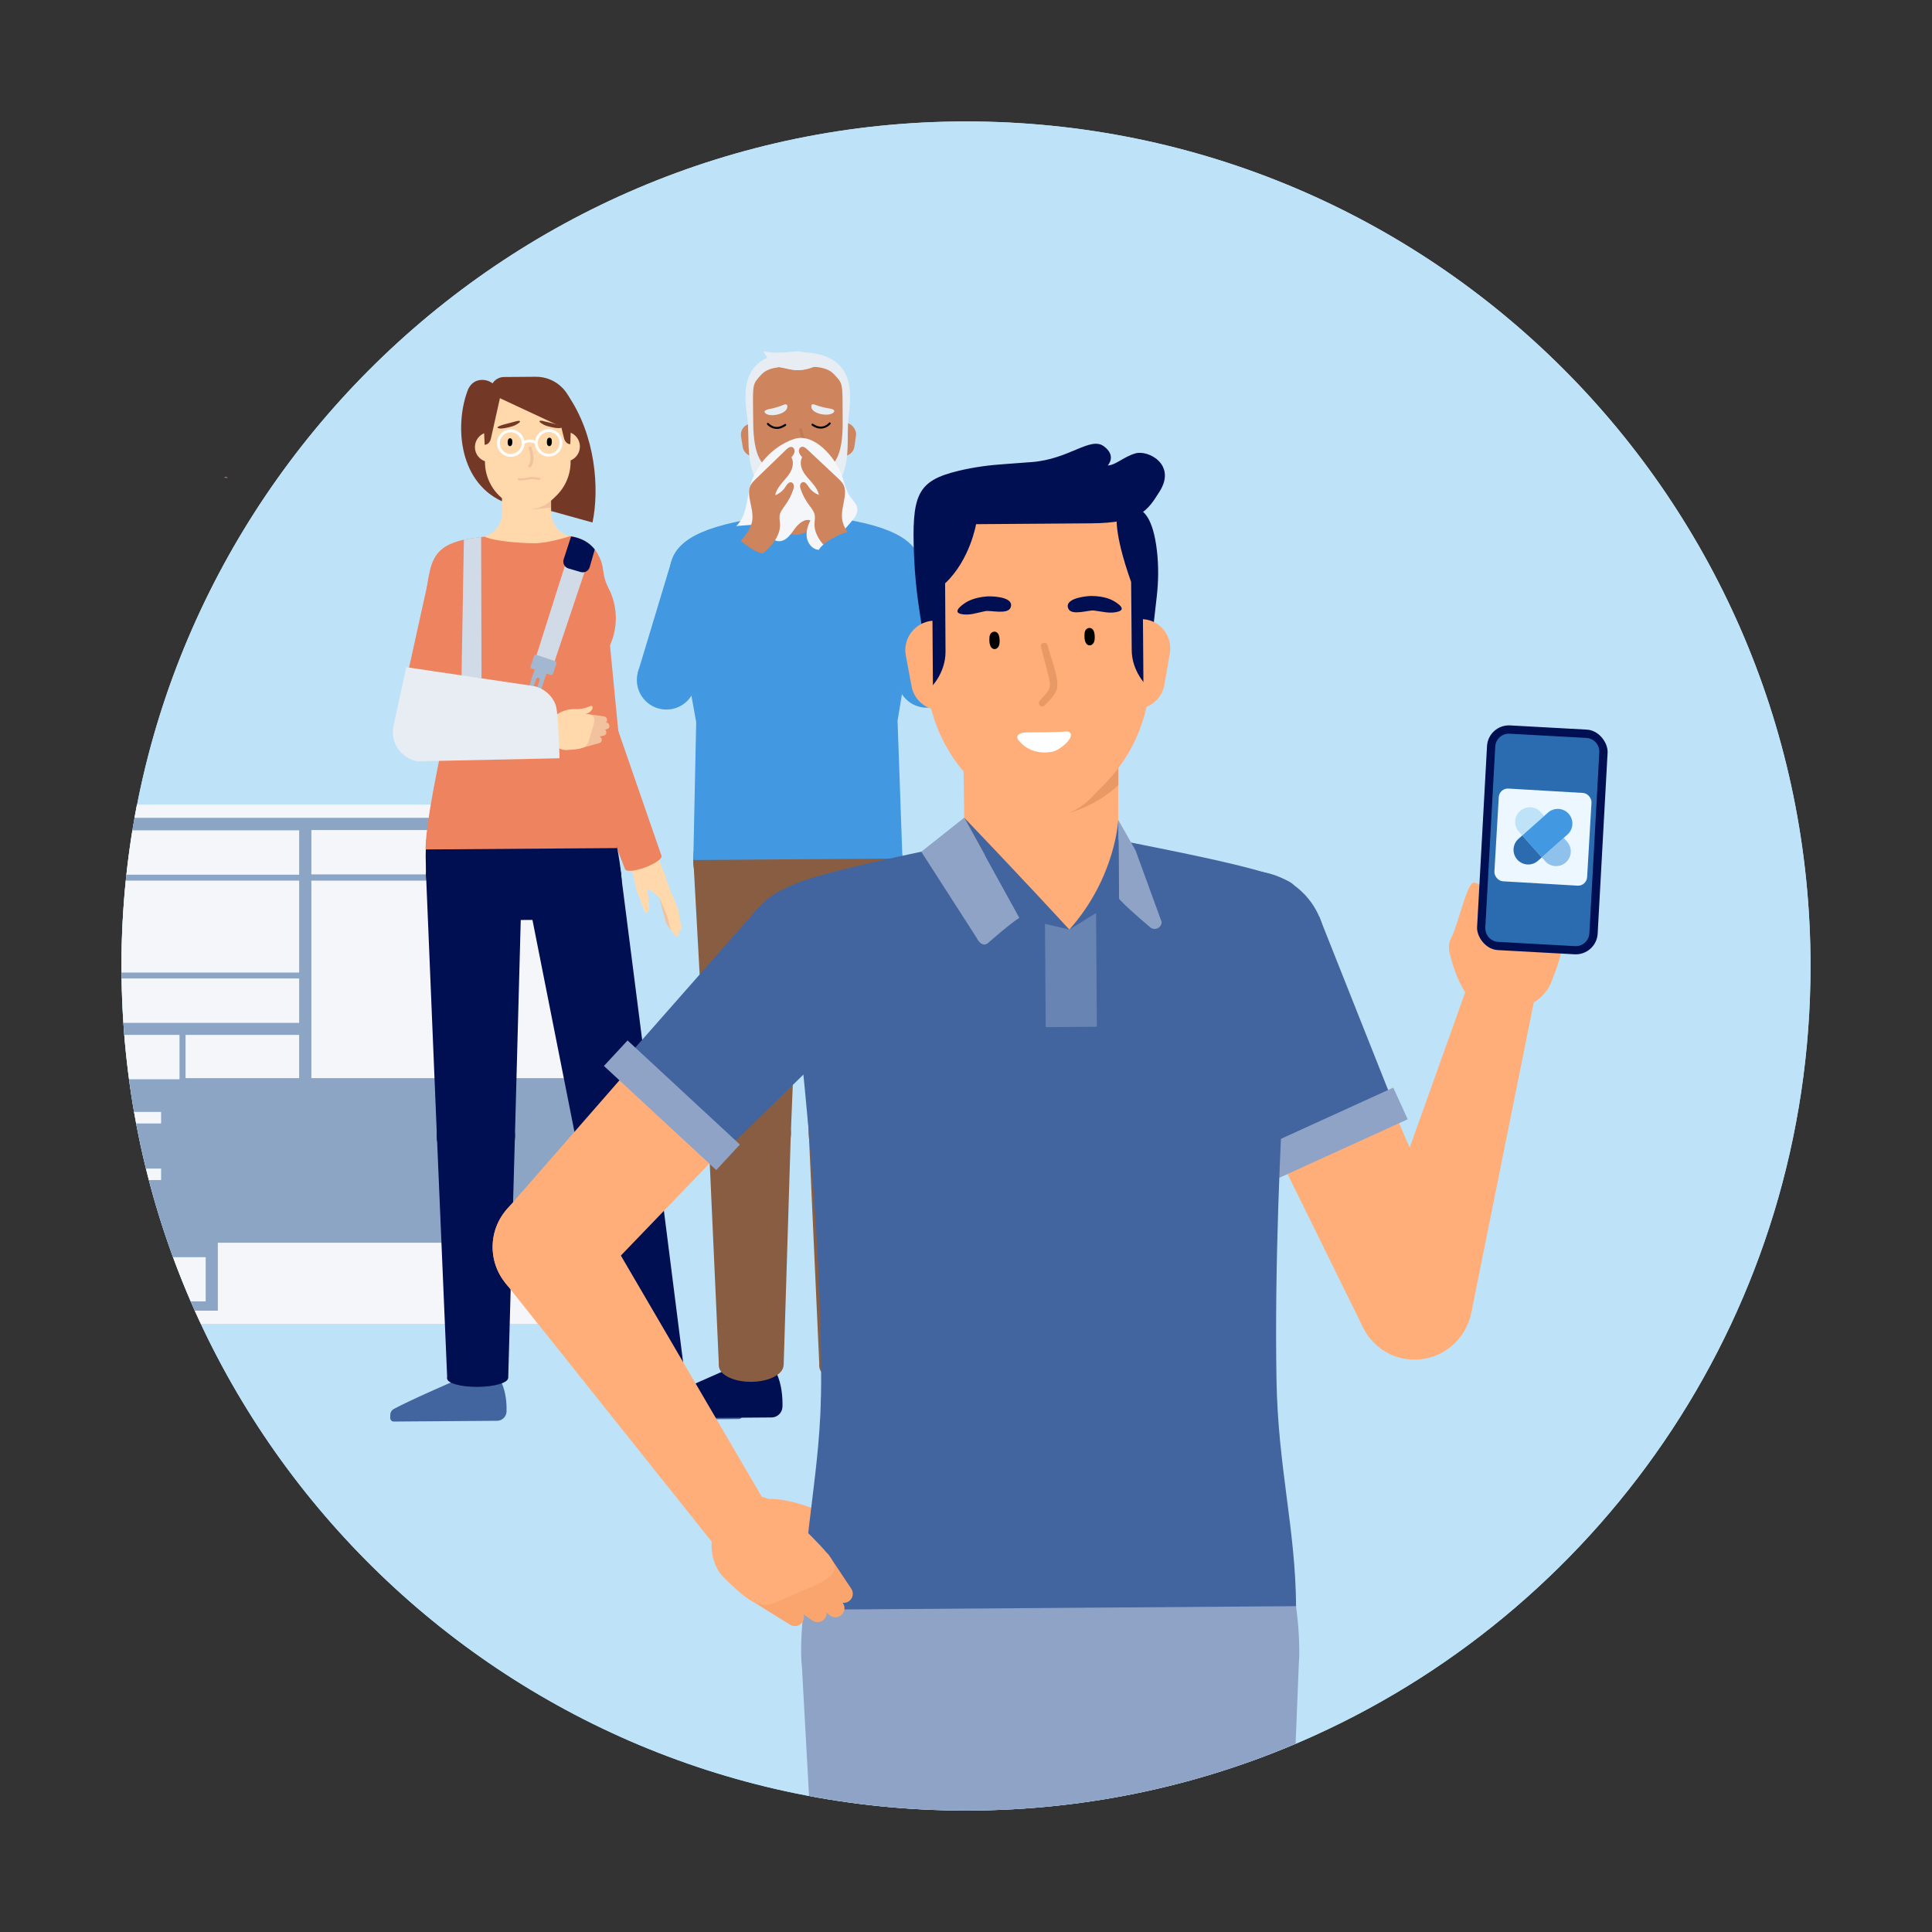 <?xml version="1.0" encoding="UTF-8"?>
<svg xmlns="http://www.w3.org/2000/svg" id="Illustrationen" viewBox="0 0 800 800">
  <rect x="0" y="0" width="800" height="800" fill="#333333" stroke="none"/>
  <path d="M749.7,400c0,141.71-84.28,263.73-205.45,318.67-43.98,19.94-92.82,31.04-144.25,31.04-1.55,0-3.1-.01-4.64-.03-191-2.48-345.06-158.09-345.06-349.68S206.86,50.29,400,50.29s349.7,156.57,349.7,349.7Z" fill="#bee3f8"></path>
  <path d="M749.7,400c0,141.71-84.28,263.73-205.45,318.67-43.98,19.94-92.82,31.04-144.25,31.04-1.55,0-3.1-.01-4.64-.03-191-2.48-345.06-158.09-345.06-349.68S206.86,50.29,400,50.29s349.7,156.57,349.7,349.7Z" fill="#bee3f8"></path>
  <path d="M94.43,197.87c-.59-.03-1.18-.06-1.77-.08,.31-.11,.62-.21,.93-.31,.28,.13,.56,.26,.84,.39Z" fill="#e89966"></path>
  <g>
    <path d="M245.2,333.16H56.68c-.35,1.83-.69,3.66-1.02,5.49H240.93v175.93H90.18v28.12h-9.54c.82,1.84,1.68,3.67,2.54,5.49H245.2v-215.03Z" fill="#f4f6f9"></path>
    <path d="M123.86,343.88v18.28H52.33c-.09,.85-.18,1.69-.27,2.54H123.86v37.97H50.33c0,.85,.02,1.7,.03,2.54H123.86v18.28H51.1c.11,1.7,.23,3.39,.37,5.09h22.82v18.28h-20.86c.61,4.56,1.3,9.09,2.08,13.59h11.15v4.71h-10.28c1.19,6.32,2.55,12.57,4.07,18.77h6.21v4.71h-5.02c2.84,10.87,6.18,21.53,10.01,31.96h13.5v18.28h-6.17c.55,1.28,1.09,2.56,1.66,3.83h9.54v-28.12H240.93v-175.93H55.67c-.31,1.74-.6,3.48-.88,5.22H123.86Zm0,102.54h-46.98v-17.85h46.98v17.85Zm64.72-102.68h47.27v18.28h-47.27v-18.28Zm-59.63,0h54.55v18.28h-54.55v-18.28Zm0,20.96h107.2v81.72h-107.2v-81.72Z" fill="#8da5c4"></path>
    <path d="M123.86,343.88H54.78c-.97,6.04-1.79,12.14-2.45,18.28H123.86v-18.28Z" fill="#f4f6f9"></path>
    <rect x="128.94" y="343.74" width="54.55" height="18.28" fill="#f4f6f9"></rect>
    <rect x="128.94" y="364.7" width="107.2" height="81.72" fill="#f4f6f9"></rect>
    <rect x="188.58" y="343.74" width="47.27" height="18.28" fill="#f4f6f9"></rect>
    <path d="M123.86,405.21H50.37c.09,6.13,.34,12.23,.74,18.28H123.86v-18.28Z" fill="#f4f6f9"></path>
    <path d="M66.67,460.44h-11.15c.27,1.58,.57,3.14,.87,4.71h10.28v-4.71Z" fill="#f4f6f9"></path>
    <path d="M66.67,483.92h-6.21c.39,1.57,.78,3.15,1.19,4.71h5.02v-4.71Z" fill="#f4f6f9"></path>
    <path d="M74.29,428.57h-22.82c.5,6.14,1.16,12.23,1.97,18.28h20.86v-18.28Z" fill="#f4f6f9"></path>
    <rect x="76.87" y="428.57" width="46.98" height="17.85" fill="#f4f6f9"></rect>
    <path d="M123.86,364.7H52.06c-1.16,11.61-1.76,23.38-1.76,35.29,0,.89,.03,1.78,.03,2.67H123.86v-37.97Z" fill="#f4f6f9"></path>
    <path d="M85.16,520.59h-13.5c2.27,6.18,4.72,12.27,7.32,18.28h6.17v-18.28Z" fill="#f4f6f9"></path>
  </g>
  <path d="M400,749.7c48.42,0,94.54-9.84,136.48-27.63l1.34-33.24c.13-1.56,.2-3.14,.19-4.74,0-.14-.01-.27-.01-.41,0-.14,0-.29,0-.43-.44-60.43-43.7-123.38-43.7-123.38l-60.33,.44h0l-60.33,.44s-42.35,63.56-41.91,124c.01,1.89,.14,3.82,.35,5.78l2.92,53.13c19.6,3.68,39.77,5.74,60.37,6.01,1.54,.02,3.09,.03,4.64,.03Z" fill="#8ea3c5"></path>
  <g>
    <g>
      <g>
        <g>
          <path d="M271.9,366.8l2.19,9.02,1.56,5.83c.21,.86,2.5,4.39,3.36,4.19,.83-.2,.52-.82,.38-1.65l-.83-4.58-.41-2.29-.47-2.28-1.88-9.11c-.22-1.08-1.28-1.77-2.36-1.55-1.08,.22-1.77,1.28-1.55,2.36,0,.02,.01,.05,.01,.07Z" fill="#f2c29e"></path>
          <path d="M272.2,369.31l4.26,10.58-.08-.27,.87,3.64c.53,2.35,2.34,4.45,3.2,4.25,.83-.2,.86-.84,.71-1.67l-1.25-6.95c-.01-.07-.03-.13-.05-.2l-.03-.08-3.89-10.72c-.38-1.03-1.52-1.57-2.55-1.19-1.03,.38-1.57,1.52-1.19,2.55,0,.02,.02,.05,.02,.06Z" fill="#ffd9ab"></path>
          <path d="M272.87,367.88l4.57,9.85-.12-.36,.78,3.27c.78,2.82,2.45,4.8,3.31,4.6,.83-.2,.83-.83,.68-1.66l-1.25-6.95c-.02-.1-.05-.19-.08-.28l-.03-.08-4.21-10.01c-.43-1.01-1.6-1.49-2.61-1.06-1.01,.43-1.49,1.6-1.06,2.61,0,.02,.02,.05,.03,.07Z" fill="#ffd9ab"></path>
          <path d="M265.29,354.53c-4.01,1.75-4.25,4.33-1.27,9.4,3.54,6.05,3.39,1.38,12.06,10.85,4.01-1.75-1.26-13.91-2.97-17.93-1.71-4.02-3.81-4.08-7.82-2.32Z" fill="#ffd9ab"></path>
        </g>
        <path d="M267.78,377.99c.71-.26,1.31-2.63,.85-5.31-.07-.43-.22-1.37-.22-1.37-.08-.46-.13-.92-.19-1.38-.06-.46-.13-.92-.17-1.39l-.09-.86-.05-.43-.02-.21v-.13c.01-.06,.03-.09,.03-.18v-.27s.02-.54,.02-.54c.03-.94,.04-1.87,.1-2.81l.07-1.41c.03-.46,.07-.95,.1-1.42,.03-.36,.06-.73,.09-1.1,.21-2.33-1.95-4.17-4.36-3.73h-.05c-1.57,.29-2.69,2.81-2.42,4.3,0,0,.94,3.42,1.13,4.32l.56,2.69,.27,1.29,1.55,4.34,.97,2.58,.55,1.39c.26,.66,.57,1.89,1.28,1.64Z" fill="#ffd9ab"></path>
        <g>
          <circle cx="261.01" cy="342.83" r="6" fill="#ffae7a"></circle>
          <circle cx="267.27" cy="358.41" r="6" fill="#ffd9ab"></circle>
          <rect x="258.14" y="342.23" width="12" height="16.79" transform="translate(-111.74 123.86) rotate(-21.91)" fill="#ffae7a"></rect>
        </g>
      </g>
      <g>
        <ellipse cx="266.37" cy="357.14" rx="8.03" ry="2.18" transform="translate(-107.03 114.08) rotate(-20.22)" fill="#ee8360"></ellipse>
        <circle cx="247.02" cy="304.6" r="9.14" fill="#ee8360"></circle>
        <polygon points="255.6 301.44 273.91 354.37 258.83 359.92 238.44 307.76 255.6 301.44" fill="#ee8360"></polygon>
      </g>
      <g>
        <circle cx="239.07" cy="236.06" r="10.47" fill="#ee8360"></circle>
        <polygon points="237.93 305.66 256.1 303.55 249.46 234.86 228.69 237.26 237.93 305.66" fill="#ee8360"></polygon>
        <circle cx="247.01" cy="304.6" r="9.14" fill="#ee8360"></circle>
      </g>
    </g>
    <path d="M192.73,306.7l23.52-.17h0s.18,0,.18,0h0s23.52-.17,23.52-.17c0,0,14.05,25.52,17.29,55.89,.86,8.06-1.02,18.41-12.21,18.49-5.55,.04-20.66,.15-28.06,.2h0c-.06,0-.12,0-.18,0h0c-7.4,.05-22.51,.16-28.06,.2-11.19,.08-12.39-14.99-12.46-26.09-.19-28.27,16.47-48.35,16.47-48.35Z" fill="#000e52"></path>
    <g>
      <g>
        <g>
          <circle cx="198.45" cy="553.9" r="6.94" fill="#ffae7a"></circle>
          <circle cx="198.57" cy="573.31" r="6.94" fill="#ffae7a"></circle>
          <rect x="191.57" y="553.9" width="13.87" height="19.41" transform="translate(400.62 1125.93) rotate(179.63)" fill="#ffae7a"></rect>
        </g>
        <path d="M207.6,572.38s-12.32-1.24-15.99-2.06c0,0-22.01,9.45-28.65,13.17-.8,.45-1.3,1.28-1.33,2.19l-.05,1.44c-.03,.83,.64,1.52,1.47,1.51l42.78-.31c2.13-.02,3.86-1.72,3.92-3.85,.09-3.22-.21-7.96-2.14-12.11Z" fill="#42659f"></path>
      </g>
      <g>
        <polygon points="180.92 470.53 176.39 361.52 216.16 361.23 213.22 470.3 180.92 470.53" fill="#000e52"></polygon>
        <circle cx="196.28" cy="361.38" r="19.88" fill="#000e52"></circle>
        <circle cx="197.07" cy="470.41" r="16.15" fill="#000e52"></circle>
      </g>
      <g>
        <polygon points="213.22 470.3 210.44 570.57 185.18 570.75 180.92 470.53 213.22 470.3" fill="#000e52"></polygon>
        <ellipse cx="197.81" cy="570.66" rx="12.63" ry="3.6" transform="translate(-4.13 1.45) rotate(-.41)" fill="#000e52"></ellipse>
        <circle cx="197.07" cy="470.41" r="16.15" fill="#000e52"></circle>
      </g>
    </g>
    <g>
      <g>
        <g>
          <circle cx="270.03" cy="553.38" r="6.94" fill="#ffae7a"></circle>
          <circle cx="270.18" cy="572.79" r="6.94" fill="#ffae7a"></circle>
          <rect x="263.17" y="553.38" width="13.87" height="19.41" transform="translate(-4.54 2.2) rotate(-.46)" fill="#ffae7a"></rect>
        </g>
        <path d="M261.14,571.99s12.31-1.41,15.95-2.29c0,0,22.15,9.13,28.84,12.76,.8,.44,1.32,1.26,1.36,2.17l.07,1.44c.04,.83-.62,1.53-1.45,1.53l-42.78,.31c-2.13,.02-3.88-1.66-3.97-3.79-.13-3.22,.09-7.96,1.97-12.14Z" fill="#42659f"></path>
      </g>
      <g>
        <polygon points="270.76 468.59 256.93 360.36 217.67 366.75 238.88 473.78 270.76 468.59" fill="#000e52"></polygon>
        <circle cx="237.3" cy="363.56" r="19.88" fill="#000e52"></circle>
        <circle cx="254.82" cy="471.18" r="16.15" fill="#000e52"></circle>
      </g>
      <g>
        <polygon points="238.88 473.78 258.43 572.16 283.37 568.1 270.76 468.59 238.88 473.78" fill="#000e52"></polygon>
        <ellipse cx="270.9" cy="570.13" rx="12.63" ry="3.6" transform="translate(-88.08 50.93) rotate(-9.25)" fill="#000e52"></ellipse>
        <circle cx="254.82" cy="471.18" r="16.15" fill="#000e52"></circle>
      </g>
    </g>
    <path d="M199.24,222.52c4.99-.82,8.66-5.11,8.63-10.17l-.16-21.55c-.04-5.62,4.48-10.21,10.11-10.25h0c5.62-.04,10.21,4.48,10.25,10.11l.16,21.55c.04,5.06,3.77,9.3,8.77,10.05,.05,0,.11,.02,.16,.02,4,.61,6.98,3.99,7.01,8.04l.25,34.42-51.99,.38-.3-41.2c2.37-.53,4.73-1,7.1-1.39Z" fill="#ffd9ab"></path>
    <path d="M255.58,351.17l-4.31-80.59,1.81-4.56c2.91-7.32,2.5-15.54-1.13-22.52h0c-1.04-1.99-1.75-4.14-2.04-6.37-1.32-10.09-7.01-14.19-13.95-15.1,0,0-8.56,2.87-14.52,2.91-5.61,.04-16.92-.84-20.78-2.73,0,0-6.02,.62-9.59,1.51-10.94,2.75-12.7,8.16-14.29,19.45l9.42,51.54s-10.07,43.25-9.97,57.03l79.34-.57Z" fill="#ee8360"></path>
    <g>
      <path d="M228.78,199.22s-15.77,11.72-10.1,11.67,9.53-.78,9.53-.78l-.05-7.55,.62-3.35Z" fill="#f2c29e"></path>
      <path d="M228.22,211.6l17.12,4.76c2.89-13.75,1.41-36.02-10.36-52.95l-6.89,30.48,.13,17.71Z" fill="#733826"></path>
      <path d="M209.42,164.14l-4.68-4.73c-1.35-1.36-3.18-2.12-5.1-2.1h0c-2.68,.02-4.56,1.37-5.75,3.78,0,0,.03-.07,0,0-5.47,13.59-4.61,37.86,13.95,46.49l1.59-43.44Z" fill="#733826"></path>
      <path d="M206.94,205.44l1.51,1.43c2.76,2.61,6.43,4.06,10.23,4.03h0c3.8-.03,7.44-1.52,10.16-4.16l1.5-1.46c3.83-3.72,5.97-8.84,5.93-14.17h0s-.13-17.45-.13-17.45c-.07-9.79-8.07-17.67-17.86-17.6h0c-9.79,.07-17.67,8.07-17.6,17.86l.13,17.45v.02c.04,5.33,2.25,10.41,6.12,14.07Z" fill="#ffd9ab"></path>
      <circle cx="202.87" cy="185.13" r="6.21" fill="#ffd9ab"></circle>
      <circle cx="233.91" cy="184.9" r="6.21" fill="#ffd9ab"></circle>
      <path d="M203.26,181.67l4.29-19.21-7.88,.06,1.02,21.66h0c1.18,0,2.22-1.02,2.56-2.51Z" fill="#733826"></path>
      <path d="M233.55,181.45l-4.57-18.58,7.58,8.86-.41,12.19h0c-1.18,0-2.24-.99-2.6-2.47Z" fill="#733826"></path>
      <path d="M203.06,163.05l34.26,15.96-.06-7.81c-.06-8.45-6.96-15.25-15.41-15.19l-13.12,.1c-3.22,.02-5.8,2.69-5.71,5.92l.03,1.03Z" fill="#733826"></path>
    </g>
    <g>
      <path d="M221.54,183.42c-.02-3.13,2.5-5.69,5.63-5.71s5.69,2.5,5.71,5.63c.02,3.13-2.5,5.69-5.63,5.71s-5.69-2.5-5.71-5.63Zm1.13,0c.02,2.5,2.07,4.53,4.57,4.51s4.53-2.07,4.51-4.57c-.02-2.5-2.07-4.53-4.57-4.51-2.5,.02-4.53,2.07-4.51,4.57Z" fill="#fff"></path>
      <path d="M205.82,183.53c-.02-3.13,2.5-5.69,5.63-5.71s5.69,2.5,5.71,5.63c.02,3.13-2.5,5.69-5.63,5.71-3.13,.02-5.69-2.5-5.71-5.63Zm1.13,0c.02,2.5,2.07,4.53,4.57,4.51,2.5-.02,4.53-2.07,4.51-4.57-.02-2.5-2.07-4.53-4.57-4.51-2.5,.02-4.53,2.07-4.51,4.57Z" fill="#fff"></path>
      <path d="M216.93,183.91c2.39-1.7,4.75-.11,4.85-.04l.65-.93c-1.06-.74-3.71-1.69-6.15,.04l.65,.92Z" fill="#fff"></path>
    </g>
    <path d="M226.59,182c.38-1.18,1.78-.91,1.89,.28,.06,.69,.08,1.97-.64,2.36-.57,.31-1.11-.13-1.29-.66-.13-.39-.17-1.31,.04-1.98Z"></path>
    <path d="M210.35,182.18c.36-1.11,1.66-.85,1.77,.26,.06,.65,.08,1.85-.6,2.21-.53,.29-1.04-.12-1.21-.62-.12-.36-.16-1.23,.04-1.86Z"></path>
    <path d="M218.84,192.69c1.48-2.05,.63-4.87,.09-7.08-.17-.7,1.03-1,1.2-.3,.62,2.54,1.49,5.59-.21,7.94-.43,.6-1.51,.05-1.08-.55Z" fill="#f2c29e"></path>
    <g>
      <g>
        <g>
          <g>
            <ellipse cx="213.98" cy="302.99" rx="6.33" ry="6.46" transform="translate(-68.37 62.43) rotate(-14.34)" fill="#ffae7a"></ellipse>
            <ellipse cx="231.71" cy="302.72" rx="6.33" ry="6.46" transform="translate(-67.75 66.81) rotate(-14.34)" fill="#ffae7a"></ellipse>
            <polygon points="231.87 309.17 231.56 296.27 213.83 296.54 214.13 309.44 231.87 309.17" fill="#ffae7a"></polygon>
          </g>
          <g>
            <path d="M243.32,295.71l6.69,.89c.84,.11,1.45,.84,1.36,1.63-.08,.74-.74,1.26-1.51,1.24l-6.72-.19c-1.05-.03-1.91-.86-1.92-1.85,0-.99,.83-1.77,1.88-1.74,.07,0,.14,0,.21,.02Z" fill="#f2c29e"></path>
            <path d="M243.38,299.15l7.39-.04c.84,0,1.56,.64,1.59,1.44,.04,.75-.54,1.37-1.3,1.45l-7.32,.75c-1.04,.11-2-.61-2.15-1.6-.15-.99,.57-1.87,1.6-1.98,.06,0,.13,0,.19-.01Z" fill="#f2c29e"></path>
            <path d="M242.14,302.7l7.15-.93c.83-.11,1.62,.44,1.77,1.24,.14,.74-.34,1.43-1.09,1.6l-6.98,1.63c-1.01,.23-2.06-.36-2.35-1.32-.29-.96,.3-1.94,1.31-2.17,.06-.01,.13-.03,.19-.03Z" fill="#f2c29e"></path>
            <path d="M239.7,306.3l7.6-1.41c.82-.15,1.64,.36,1.83,1.14,.18,.74-.26,1.45-1,1.66l-7.39,2.09c-.99,.28-2.07-.26-2.41-1.21-.34-.95,.2-1.95,1.19-2.23,.06-.02,.12-.03,.17-.04Z" fill="#f2c29e"></path>
            <path d="M234.59,310.59c9.78-.49,8.41-1.89,10.44-7.94,2.58-7.67,.93-7.2-8.91-6.71-.47,.02-2.28,.11-2.77,.14-4.38,.22-7.72,2.33-7.28,6.88,.36,3.76,4.31,7.67,8.52,7.63,1.02,0-.05,0,0,0Z" fill="#ffd9ab"></path>
          </g>
          <path d="M234.05,303.32c2.92-1.49,2.42-5.58,3.67-6.42,.01,0,3.68-.67,5.78-1.64,1.56-.73,2.07-2.02,1.8-2.69-.43-1.07-2.18,1.28-7.21,1.06-3.24-.14-7.1,1.27-9.13,3.72-2.66,3.2,1.3,7.92,5.1,5.97Z" fill="#ffd9ab"></path>
        </g>
        <g>
          <ellipse cx="228.59" cy="303.08" rx="2.18" ry="8.03" transform="translate(-6.06 4.67) rotate(-1.15)" fill="#ee8360"></ellipse>
          <circle cx="172.61" cy="304.2" r="9.14" fill="#ee8360"></circle>
          <polygon points="172.42 295.06 228.43 295.04 228.75 311.11 172.79 313.34 172.42 295.06" fill="#ee8360"></polygon>
        </g>
      </g>
      <g>
        <circle cx="188.75" cy="237.11" r="10.47" fill="#ee8360"></circle>
        <polygon points="163.72 302.06 181.5 306.34 198.93 239.56 178.6 234.67 163.72 302.06" fill="#ee8360"></polygon>
        <circle cx="172.61" cy="304.2" r="9.14" fill="#ee8360"></circle>
      </g>
    </g>
    <path d="M245.5,226.61l-15.93,47.44-7.68-1.88,15.81-49.83c3,.66,5.69,1.99,7.81,4.27Z" fill="#d1dbe7"></path>
    <path d="M246.28,227.52l-2.1,7.31c-.46,1.59-2.12,2.5-3.71,2.04l-5.07-1.48c-1.61-.47-2.52-2.18-2-3.78l3.08-9.5c3.87,.6,7.33,2.24,9.8,5.41Z" fill="#000e52"></path>
    <rect x="220.2" y="272.32" width="9.76" height="5.98" rx=".7" ry=".7" transform="translate(350.99 607.88) rotate(-161.47)" fill="#a4b7d0"></rect>
    <path d="M227.07,276.54l-3.21,9.57-1.7-.57,1.3-3.88c.14-.41-.08-.86-.5-.99h0c-.41-.14-.86,.08-.99,.5l-1.3,3.88-1.7-.57,3.21-9.57,4.89,1.64Z" fill="#a4b7d0"></path>
    <path d="M199.23,222.37l.16,58.55-8.28-.99,.98-56.44c2.39-.51,5.39-.91,7.14-1.12Z" fill="#d1dbe7"></path>
    <path d="M168.23,276.28l-5.27,24.25c-1.49,6.88,3.1,13.6,10.05,14.71l58.67-1.26s-.4-17.41-1.42-21.42c-1.02-4.01-4.99-7.76-9.42-8.5l-52.62-7.79Z" fill="#e8edf3"></path>
    <path d="M215.2,174.35c.06,.04,.11,.11,.12,.19,.05,.4-1.25,1.13-1.69,1.37-.87,.47-1.91,.77-2.88,1-1.25,.29-3.11,.73-4.22,.45-1.76-.44,1.22-1.33,2.01-1.55,1.42-.4,2.84-.78,4.26-1.13,.51-.12,1.98-.63,2.4-.34Z" fill="#733826"></path>
    <path d="M223.5,174.29c-.06,.05-.1,.11-.11,.2-.04,.4,1.27,1.11,1.71,1.34,.88,.46,1.92,.75,2.89,.96,1.25,.28,3.12,.69,4.23,.39,1.75-.47-1.24-1.31-2.03-1.53-1.42-.38-2.85-.74-4.28-1.06-.51-.12-1.98-.6-2.41-.3Z" fill="#733826"></path>
    <path d="M215.79,198.94c1.54-.01,3.77-.5,3.8-.51,.71-.16,2.92,.16,3.71,.29,.23,.04,.46-.12,.5-.35,.04-.23-.12-.46-.35-.5-.31-.05-3.05-.52-4.05-.28-1.44,.33-3.98,.65-4.38,.42-.19-.14-.46-.1-.6,.09-.14,.19-.1,.46,.09,.6,.24,.17,.71,.24,1.28,.23Z" fill="#f2c29e"></path>
  </g>
  <g>
    <g>
      <path d="M345.8,180.66l-3.13,40.46-12.11,2.53h-.25s-14.02-5.46-14.02-5.46l3.01-39.56c.52-6.86,6.19-12.19,13.07-12.28h0c7.81-.1,14.03,6.52,13.43,14.31Z" fill="#ce855d"></path>
      <path d="M344.45,198.12l-13.77,12.47s7.28,.97,12.99-2.91l.78-9.56Z" fill="#e89966"></path>
      <g id="_80YR_HEAD" data-name="80YR_HEAD">
        <rect x="307.15" y="175.36" width="9.07" height="13.77" rx="4.54" ry="4.54" transform="translate(-24.44 50.42) rotate(-8.9)" fill="#ce855d"></rect>
        <rect x="345.11" y="175.08" width="9.07" height="13.77" rx="4.54" ry="4.54" transform="translate(670.28 411.22) rotate(-171.93)" fill="#ce855d"></rect>
        <path d="M350.2,181.98l1.28-16.06c-.06-8.97-7.39-16.2-16.39-19.53l-9.55,.07c-8.95,3.47-16.17,10.8-16.11,19.77l1.51,16.03h0s.81,8.58,.81,8.58c.12,1.29,.42,2.55,.88,3.74,1.55,5.24,4.75,9.9,9.26,13.1,1.4,.99,2.7,1.68,3.67,1.72,2.75,.13,7.69,.1,10.44-.08,.97-.06,2.26-.76,3.64-1.77,4.72-3.46,7.95-8.51,9.32-14.14,.29-.97,.5-1.97,.58-3l.47-5.92,.21-2.52h-.01Z" fill="#ce855d"></path>
        <path d="M330.38,145.79h0c-.06,0-.11,0-.17,0-.06,0-.11,0-.17,0h0c-24.87,.32-21.71,18.23-20.57,27.44,1.14,9.25-1.24,19.28,5.8,29.17,7.04,9.89,15.41,8.19,15.41,8.19,0,0,8.39,1.58,15.29-8.41,6.89-9.99,4.37-19.99,5.38-29.25,1.01-9.22,3.91-27.18-20.96-27.13Zm18.56,29.02c.1,13.88-3.52,16.92-5.15,18.38-1.63,1.46-3.19,1.11-4.99-.76-1.8-1.87-8.27-1.1-8.27-1.1,0,0-6.48-.68-8.25,1.22-1.77,1.9-3.33,2.27-4.98,.83-1.65-1.44-5.31-4.43-5.41-18.3-.1-13.88-.56-15.54,1.95-18.38,1.85-2.09,2.89-3.83,8.45-4.63,1.99-.29,4.57,1.24,7.96,1.22,3.39-.02,5.95-1.59,7.94-1.33,5.57,.73,6.64,2.44,8.52,4.51,2.55,2.81,2.11,4.47,2.22,18.35Z" fill="#e8edf3"></path>
        <path d="M316.1,145.38s2.59,5.84,7.28,6.78c4.69,.94,7.55,1.89,12.82,.07v-1.01c-.03-3.42-3.01-6.08-6.41-5.71-4.81,.52-11.02,.91-13.69-.13Z" fill="#e8edf3"></path>
      </g>
      <path d="M316.91,171.1c-1.44-1.39,2.21-1.81,2.84-1.96,1.2-.3,2.38-.64,3.56-1.04,.52-.17,2.39-1.23,2.64-.28,.93,3.47-7.03,5.23-9.04,3.28Z" fill="#e8edf3"></path>
      <path d="M345.15,170.8c1.39-1.44-2.28-1.73-2.91-1.86-1.21-.26-2.41-.56-3.59-.92-.52-.16-2.43-1.15-2.65-.19-.81,3.5,7.21,4.98,9.15,2.97Z" fill="#e8edf3"></path>
      <path d="M332.06,177.71c-.17-.72-1.3-.52-1.13,.21,.36,1.58,.85,3.11,1.2,4.69,.2,.94,.52,1.61,.04,2.56-.28,.55-.96,1.22-1.41,1.68-.52,.52,.22,1.41,.74,.88,.86-.87,2.16-2.04,2.16-3.34,.01-2.2-1.11-4.56-1.6-6.67Z" fill="#bf7b58"></path>
      <path d="M333.61,197.16c-1.54,.01-3.79-.45-3.82-.46-.72-.15-2.93,.2-3.72,.35-.23,.04-.46-.11-.5-.34-.04-.23,.11-.46,.34-.5,.31-.06,3.05-.56,4.06-.34,1.45,.31,4,.6,4.4,.36,.19-.14,.46-.11,.6,.08,.14,.19,.1,.46-.08,.6-.23,.18-.71,.25-1.28,.25Z" fill="#e89966"></path>
      <path d="M321.69,177.61c-2.49,.02-4.01-1.82-4.03-1.84-.14-.18-.12-.44,.06-.58,.18-.14,.44-.12,.58,.06,.11,.13,2.63,3.15,6.6,.36,.19-.13,.45-.09,.58,.1,.13,.19,.09,.45-.1,.58-1.38,.98-2.63,1.32-3.69,1.33Z"></path>
      <path d="M339.9,177.48c-1.07,0-2.32-.32-3.71-1.28-.19-.13-.24-.39-.11-.58,.13-.19,.39-.24,.58-.11,4,2.74,6.49-.32,6.59-.45,.14-.18,.4-.21,.58-.07,.18,.14,.21,.4,.07,.58-.02,.03-1.51,1.88-4,1.9Z"></path>
    </g>
    <g>
      <g>
        <g>
          <circle cx="310.98" cy="547.31" r="7.98" fill="#ffae7a"></circle>
          <circle cx="311.12" cy="569.65" r="7.98" fill="#ffae7a"></circle>
          <rect x="303.06" y="547.31" width="15.97" height="22.34" transform="translate(625.67 1114.96) rotate(179.63)" fill="#ffae7a"></rect>
        </g>
        <path d="M321.52,568.58s-14.19-1.42-18.4-2.37c0,0-25.33,10.88-32.97,15.16-.92,.52-1.5,1.47-1.53,2.53l-.06,1.66c-.03,.96,.73,1.75,1.69,1.74l49.24-.36c2.45-.02,4.44-1.98,4.51-4.43,.1-3.71-.24-9.16-2.46-13.94Z" fill="#000e52"></path>
      </g>
      <g>
        <circle cx="310.4" cy="469.3" r="17.07" fill="#895d42"></circle>
        <ellipse cx="311.09" cy="565.28" rx="13.41" ry="6.88" transform="translate(-4.08 2.27) rotate(-.41)" fill="#895d42"></ellipse>
      </g>
      <polygon points="327.47 469.18 324.5 565.18 297.68 565.37 293.33 469.43 327.47 469.18" fill="#895d42"></polygon>
      <g>
        <circle cx="309.57" cy="355.96" r="22.47" fill="#895d42"></circle>
        <polygon points="293.33 469.43 287.11 356.13 332.04 355.8 327.47 469.18 293.33 469.43" fill="#895d42"></polygon>
        <circle cx="310.4" cy="469.3" r="17.07" fill="#895d42"></circle>
      </g>
    </g>
    <g>
      <g>
        <g>
          <circle cx="352.55" cy="547.58" r="7.98" fill="#ffae7a"></circle>
          <circle cx="352.73" cy="569.92" r="7.98" fill="#ffae7a"></circle>
          <rect x="344.65" y="547.58" width="15.97" height="22.34" transform="translate(-4.5 2.87) rotate(-.46)" fill="#ffae7a"></rect>
        </g>
        <path d="M342.32,569s14.16-1.63,18.36-2.63c0,0,25.49,10.51,33.19,14.68,.93,.5,1.52,1.45,1.57,2.5l.08,1.66c.05,.96-.71,1.76-1.66,1.76l-49.24,.36c-2.45,.02-4.47-1.91-4.57-4.36-.15-3.71,.11-9.16,2.26-13.97Z" fill="#000e52"></path>
      </g>
      <g>
        <circle cx="352" cy="469.57" r="17.07" fill="#895d42"></circle>
        <ellipse cx="352.69" cy="565.54" rx="13.41" ry="6.88" transform="translate(-4.09 2.57) rotate(-.41)" fill="#895d42"></ellipse>
      </g>
      <polygon points="334.93 469.69 339.28 565.64 366.11 565.45 369.07 469.45 334.93 469.69" fill="#895d42"></polygon>
      <g>
        <circle cx="351.18" cy="356.23" r="22.47" fill="#895d42"></circle>
        <polygon points="369.07 469.45 373.65 356.07 328.71 356.39 334.93 469.69 369.07 469.45" fill="#895d42"></polygon>
        <circle cx="352" cy="469.57" r="17.07" fill="#895d42"></circle>
      </g>
    </g>
    <path d="M355.15,304.42l-25.22,.18h0s-25.22,.18-25.22,.18c0,0-17.7,26.8-17.52,52.28,.09,12.01,9.88,31.08,21.78,30.99,5.95-.04,37.16-.27,43.12-.31,11.91-.09,21.42-19.29,21.33-31.3-.18-25.48-18.27-52.03-18.27-52.03Z" fill="#895d42"></path>
    <path d="M381.73,237.26c-.07-9.2-4.73-16.84-27.29-21.4-3.54-.78-8.19-1.37-11.77-1.82-3.23,4.02-9.21,7.2-13.26,7.47-4.06-.21-10.08-3.3-13.37-7.28-3.57,.5-8.22,1.16-11.74,1.99-22.49,4.89-27.05,12.6-26.98,21.79l10.96,61.06-1.19,56.5c-.02,.3,.21,.55,.51,.55l42.78-.31,42.78-.31c.3,0,.53-.26,.5-.56l-2-56.47,10.07-61.21Z" fill="#4299e1"></path>
    <path d="M310.54,201.58c-1.44,5.67-1.4,12.3-5.71,16.24,4.97-.38,9.94-.77,14.91-1.15-1.33,1.2-1.76,3.29-1.03,4.92,.73,1.63,2.58,2.69,4.36,2.5,2.66-.29,4.37-2.86,5.93-5.03,1.57-2.17,4.03-4.4,6.58-3.59-1.11,2.2-1.89,4.69-1.5,7.12,.39,2.44,2.23,4.76,4.67,5.08,3.01,.4,5.54-2.12,7.52-4.42,2.04-2.36,4.08-4.72,6.11-7.08,1.41-1.63,2.91-3.56,2.61-5.69-.26-1.87-1.81-3.23-2.9-4.77-1.86-2.63-2.43-5.92-3.53-8.95-2.59-7.13-11.4-17.88-19.91-14.93-8.74,3.03-15.86,10.81-18.13,19.76Z" fill="#f4f6f9"></path>
    <g>
      <g>
        <circle cx="275.94" cy="281.58" r="12.22" fill="#99d7cb"></circle>
        <circle cx="291.06" cy="236.33" r="13.62" fill="#4299e1"></circle>
        <polygon points="303.43 242.04 287.34 285.97 264.14 278.41 278 232.46 303.43 242.04" fill="#4299e1"></polygon>
      </g>
      <g>
        <g>
          <ellipse cx="313.68" cy="225.78" rx="2.38" ry="8.77" transform="translate(-34.2 394.15) rotate(-61.57)" fill="#4299e1"></ellipse>
          <polygon points="264.14 278.41 305.97 221.6 321.39 229.96 286.37 287.95 264.14 278.41" fill="#4299e1"></polygon>
        </g>
        <circle cx="275.94" cy="281.58" r="12.22" fill="#4299e1"></circle>
      </g>
    </g>
    <path d="M320.73,223.96c1.4-2.03,2.36-4.43,2.27-6.89-.05-1.21-.35-2.43-.16-3.63,.26-1.66,1.42-3.01,2.4-4.38,1.35-1.9,2.42-3.99,3.18-6.19,.2-.57,.37-1.18,.3-1.78-.07-.6-.46-1.21-1.04-1.36-1.08-.28-1.87,.96-2.47,1.9-.99,1.56-2.49,2.78-4.21,3.44,.36-1.96,1.57-3.66,2.86-5.19,1.29-1.53,2.7-2.98,3.61-4.76,.9-1.78,1.22-4,.25-5.74,.53-.65,1.09-1.34,1.26-2.16,.17-.82-.18-1.82-.97-2.09-.9-.31-1.81,.41-2.49,1.07-4.14,4-8.29,8.01-12.43,12.01-.92,.89-1.86,1.81-2.39,2.97-.68,1.49-.61,3.21-.37,4.83,.5,3.29,1.7,6.59,1.1,9.86-.57,3.1-2.65,5.68-4.67,8.11,2.33,1.9,5.06,3.88,7.89,4.96,1.54,.59,2.04-.4,3.14-1.51,1.08-1.08,2.11-2.22,2.98-3.48Z" fill="#ce855d"></path>
    <path d="M339.62,223.82c-1.42-2.01-2.43-4.4-2.37-6.86,.03-1.22,.32-2.44,.11-3.64-.29-1.66-1.46-2.99-2.46-4.35-1.38-1.88-2.48-3.96-3.27-6.15-.2-.57-.39-1.17-.33-1.78s.44-1.21,1.02-1.37c1.08-.3,1.88,.93,2.5,1.87,1.01,1.54,2.53,2.74,4.26,3.38-.39-1.96-1.62-3.64-2.93-5.14-1.31-1.51-2.75-2.94-3.68-4.71-.93-1.77-1.28-3.99-.33-5.74-.54-.64-1.1-1.32-1.29-2.14s.15-1.82,.94-2.11c.9-.32,1.81,.38,2.51,1.04,4.2,3.94,8.4,7.89,12.6,11.83,.93,.88,1.89,1.78,2.43,2.93,.7,1.48,.66,3.2,.44,4.83-.46,3.3-1.6,6.61-.96,9.88,.61,3.1,2.74,5.64,4.79,8.04-2.3,1.93-5,3.95-7.82,5.08-1.53,.61-2.05-.37-3.17-1.46-1.09-1.07-2.14-2.18-3.03-3.43Z" fill="#ce855d"></path>
    <g>
      <g>
        <circle cx="383.74" cy="280.8" r="12.22" fill="#99d7cb"></circle>
        <circle cx="367.97" cy="235.78" r="13.62" fill="#4299e1"></circle>
        <polygon points="355.69 241.67 372.41 285.36 395.5 277.46 380.97 231.71 355.69 241.67" fill="#4299e1"></polygon>
      </g>
      <g>
        <g>
          <ellipse cx="346.78" cy="224.49" rx="8.77" ry="2.38" transform="translate(-64.56 186.44) rotate(-27.63)" fill="#4299e1"></ellipse>
          <polygon points="395.58 277.8 354.55 220.42 339 228.56 373.22 287.03 395.58 277.8" fill="#4299e1"></polygon>
        </g>
        <circle cx="383.74" cy="280.81" r="12.22" fill="#4299e1"></circle>
      </g>
    </g>
  </g>
  <g>
    <g>
      <g>
        <path d="M463.15,284.88l-.21,96.89c-.04,17.25-13.93,31.27-31.18,31.45h0c-17.37,.19-31.61-13.7-31.86-31.07l-1.4-97.29c0-16.74,12.76-30.72,29.44-32.21h0c18.93-1.7,35.24,13.22,35.22,32.23Z" fill="#ffae7a"></path>
        <path d="M463.15,286.78l-31.62,51.81s17.18-.17,31.54-13.46l.09-38.35Z" fill="#e89966"></path>
        <g id="ARZT_HEAD_FRONTAL">
          <path d="M474.44,293.95c-2.74,11.48-8.55,22.01-16.8,30.45l-5.81,5.94h0c-4.93,5.2-11.76,8.18-18.93,8.23h-1.81c-7.09,.06-13.99-2.34-19.51-6.78l-7.18-6.66c-9.18-8.52-15.72-19.5-18.82-31.64h0s-.45-61.76-.45-61.76c-.12-17.07,13.61-31.01,30.69-31.13l27.34-.2c17.07-.12,31.01,13.61,31.13,30.69l.45,61.62-.3,1.25Z" fill="#ffae7a"></path>
          <path d="M479.08,228.26c-3.15-27.81-16.54-15.02-16.54-15.02,0,0-1.71,6.55,5.84,27.75l.24,28.21c.06,8.91,6.18,14.69,6.18,14.69l4.19-36.92c.71-6.22,.79-12.5,.09-18.71Z" fill="#000e52"></path>
          <path d="M378.5,230.53c-1.04-25.55,1.06-31.39,18.35-35.56,6.23-1.5,12.59-2.37,18.99-2.79,2.7-.18,6.44-.45,11.57-.86,15.34-1.23,24.03-10.59,29.59-6.58,5.56,4.01,1.68,8,1.68,8,3.4-.15,6.38-3.49,11.45-5,5.27-1.56,17.18,4.6,9.97,15.88-4.75,7.42-7.66,12.94-28.27,13.08-20.61,.15-47.66,.35-47.66,.35,0,0-2.48,14.79-12.82,24.5l.17,28.21c.06,8.91-5.97,14.78-5.97,14.78l-4.93-32.29c-1.1-7.2-1.82-14.46-2.11-21.73Z" fill="#000e52"></path>
          <path d="M473.28,256.4s-.02,0,.01,0h.14c7.17,.52,12.18,7.11,10.96,14.19l-2.21,12.86c-.82,4.75-4.22,8.41-8.64,9.64l-.27-36.69Z" fill="#ffae7a"></path>
          <path d="M386.11,257.03s-.12,0-.15,0h.14c-7.16,.62-12.35,7.28-11.03,14.35l2.4,12.83c.89,4.74,4.48,8.35,8.91,9.51l-.27-36.69Z" fill="#ffae7a"></path>
        </g>
        <g>
          <path d="M413.62,263.12c-.79-2.43-3.66-1.87-3.89,.58-.13,1.43-.17,4.06,1.32,4.87,1.17,.63,2.28-.26,2.66-1.36,.27-.8,.36-2.7-.09-4.09Z"></path>
          <path d="M453,261.58c-.79-2.43-3.66-1.87-3.89,.58-.13,1.43-.17,4.06,1.32,4.87,1.17,.63,2.28-.26,2.66-1.36,.27-.8,.36-2.7-.09-4.09Z"></path>
          <path d="M418.67,250.67c.22-3.69-8.33-3.83-10.03-3.7-2.62,.19-5.31,.77-7.76,1.96-1.32,.64-7.01,4.34-3.04,5.29,3.44,.82,6.77-.52,10.17-1.17,2.18-.42,9.29,1.55,10.46-1.48,.12-.32,.19-.62,.21-.9Z" fill="#000e52"></path>
          <path d="M442.14,251.22c-.49-3.67,8.02-4.44,9.73-4.44,2.63,0,5.35,.37,7.88,1.38,1.36,.54,7.32,3.81,3.43,5.05-3.37,1.08-6.79-.01-10.23-.41-2.21-.25-9.15,2.24-10.54-.7-.15-.31-.24-.6-.27-.88Z" fill="#000e52"></path>
          <path d="M442.92,303.24c-.31-.25-.77-.39-1.62-.33-5.42,.4-10.92,.26-16.35,.36-1.91,.04-5.02,.92-3.17,3.27,3.08,3.92,8.09,5.88,14.15,4.69,2.85-.56,9.46-5.96,6.98-7.99Z" fill="#fff"></path>
          <path d="M433.84,267.25c-.41-1.78-3.23-1.29-2.81,.51,.91,3.92,2.12,7.74,2.98,11.68,.51,2.34,1.31,4.01,.1,6.37-.7,1.36-2.39,3.05-3.5,4.18-1.28,1.3,.54,3.5,1.83,2.19,2.15-2.17,5.37-5.08,5.38-8.32,.03-5.47-2.76-11.34-3.98-16.61Z" fill="#e89966"></path>
        </g>
      </g>
      <g>
        <path d="M311.64,634.41c7.4,10.97,20.72,2.13,24.9,4.07,.04,.02,6.15,6.97,11.01,10.19,3.62,2.39,5.55,1.55,6.74,.14,1.9-2.24-10.1-14.37-13.56-20.53-1.01-1.81-2.68-3.17-4.63-3.89-12.07-4.48-20.62-4.66-24.76-1.87-4.57,3.08-2.78,7.33,.3,11.9Z" fill="#ffae7a"></path>
        <g>
          <g>
            <g>
              <circle cx="517.55" cy="391.92" r="27.6" fill="#ffae7a"></circle>
              <polygon points="542.98 381.16 607.26 529.57 564.61 550.08 492.55 403.64 542.98 381.16" fill="#ffae7a"></polygon>
              <circle cx="585.7" cy="539.34" r="23.66" fill="#ffae7a"></circle>
            </g>
            <g>
              <g>
                <ellipse cx="623.71" cy="402.94" rx="5.47" ry="13.58" transform="translate(131.96 959.31) rotate(-81.39)" fill="#ffae7a"></ellipse>
                <polygon points="564.25 529.69 610.27 400.9 637.14 404.97 609.19 543.77 564.25 529.69" fill="#ffae7a"></polygon>
              </g>
              <circle cx="586" cy="539.02" r="23.66" fill="#ffae7a"></circle>
            </g>
            <g>
              <path d="M642.08,407.36c9.15-22.64,4.42-21.25-7.59-33.11-15.24-15.04-15.86-10.75-25.07,12.03-.44,1.1-2.14,5.29-2.59,6.42-4.1,10.14-2.66,20.22,8.44,24.71,9.18,3.71,22.46-.51,26.81-10.05,1.06-2.32-.04,.11,0,0Z" fill="#ffae7a"></path>
              <path d="M616.17,370.39l12.79-29.57c.83-1.92,3.07-2.81,4.99-1.98,1.85,.8,2.74,2.91,2.06,4.79l-11.07,30.25c-.9,2.45-3.61,3.71-6.05,2.81-2.45-.9-3.71-3.61-2.81-6.05,.03-.08,.07-.17,.1-.25Z" fill="#ffae7a"></path>
              <path d="M624.59,373.78l14.5-33.8c.83-1.93,3.06-2.82,4.98-1.99,1.86,.8,2.75,2.92,2.06,4.8l-12.78,34.49c-.91,2.44-3.62,3.69-6.07,2.79-2.44-.91-3.69-3.62-2.79-6.07,.03-.07,.06-.15,.09-.22Z" fill="#ffae7a"></path>
              <path d="M632.27,379.3l11.72-16.07-.67,1.55,4.98-21.34c.48-2.04,2.52-3.31,4.56-2.83,1.98,.46,3.24,2.42,2.86,4.4l-4.08,21.53c-.1,.5-.29,.97-.55,1.37l-.12,.17-10.96,16.6c-1.44,2.18-4.36,2.77-6.54,1.34-2.18-1.44-2.77-4.36-1.34-6.54,.04-.06,.09-.13,.13-.18Z" fill="#faa56e"></path>
              <path d="M638.68,387.38l7.78-15.24-.35,1.12,3.11-15.62c.41-2.06,2.41-3.39,4.46-2.98,1.98,.39,3.29,2.27,3.02,4.24l-2.2,15.77c-.04,.32-.13,.61-.25,.89l-.1,.23-6.95,15.64c-1.06,2.38-3.85,3.46-6.23,2.4-2.38-1.06-3.46-3.85-2.4-6.23,.03-.07,.07-.16,.11-.23Z" fill="#ffae7a"></path>
              <path d="M622.49,409.37c5.01-12.41-9.94-18.57-10.68-23.18,0-.04,2.36-9.1,2.31-15-.04-4.39-1.84-5.53-3.7-5.73-2.95-.32-6.33,16.6-9.54,22.99-.94,1.87-1.14,4.05-.65,6.08,3.08,12.66,7.76,19.93,12.45,21.82,5.17,2.09,7.72-1.82,9.81-6.99Z" fill="#ffae7a"></path>
            </g>
          </g>
          <g>
            <circle cx="517.55" cy="391.92" r="31.26" fill="#42659f"></circle>
            <polygon points="546.32 379.67 578.23 460 527.18 483.05 488.89 404.4 546.32 379.67" fill="#42659f"></polygon>
            <rect x="519.35" y="462.84" width="63.42" height="14.4" transform="translate(-145.31 270.87) rotate(-24.5)" fill="#8ea3c5"></rect>
          </g>
        </g>
        <path d="M535.71,366.45c-5.22-5.93-55.52-15.04-73.49-18.83,0,0-5.79,28.31-19.44,37.46-3.61,1.7-40.71-36.82-40.71-36.82-17.91,4.04-67.72,13.54-76.89,19.71-2.64,1.77,15.06,109.83,14.84,204.78-.08,36.21-7.46,61.72-7.23,93.81l102.16-.74h.05s101.68-.74,101.68-.74c-.23-32.09-7.5-57.49-8.11-93.69-1.6-94.94,9.24-202.55,7.14-204.94Z" fill="#42659f"></path>
        <g id="TRANSPORTHELFER_STANDING">
          <g>
            <polygon points="454.19 425.16 433.01 425.32 432.65 375.93 442.77 384.9 453.84 375.77 454.19 425.16" fill="#6884b2"></polygon>
            <path d="M381.49,352.67l17.77-14.08,22.87,41.48s-2.21,1-12.96,10.36c-1.87,1.63-3.73,.09-4.8-2.14l-22.89-35.62Z" fill="#8ea3c5"></path>
            <path d="M399.27,338.59s24.02,25.09,43.51,46.32l-20.63-4.84-22.87-41.48Z" fill="#42659f"></path>
            <path d="M470.21,352.11l-7.17-12.58,.33,32.65s1.99,2.56,12.87,11.77c1.89,1.6,4.79,.27,4.77-2.21l-10.81-29.63Z" fill="#8ea3c5"></path>
            <path d="M463.04,339.54s-1.08,23.86-20.26,45.37l20.6-12.72-.33-32.65Z" fill="#42659f"></path>
          </g>
        </g>
        <g>
          <g>
            <g>
              <circle cx="337.39" cy="396.64" r="27.6" fill="#ffae7a"></circle>
              <polygon points="357.13 415.95 244.98 532.48 209.61 501.04 316.95 378.09 357.13 415.95" fill="#ffae7a"></polygon>
              <circle cx="227.65" cy="516.35" r="23.66" fill="#ffae7a"></circle>
            </g>
            <g>
              <g>
                <ellipse cx="307.59" cy="632.77" rx="13.58" ry="5.47" transform="translate(-341.38 361.01) rotate(-41.35)" fill="#ffae7a"></ellipse>
                <polygon points="248.79 505.7 317.79 623.79 297.39 641.74 209.1 531.05 248.79 505.7" fill="#ffae7a"></polygon>
              </g>
              <circle cx="227.65" cy="516.35" r="23.66" fill="#ffae7a"></circle>
            </g>
            <g>
              <path d="M343.33,644.1l9.17,13.76c1.15,1.73,.68,4.06-1.04,5.21-1.61,1.07-3.74,.74-4.96-.71l-10.63-12.66c-1.66-1.98-1.4-4.92,.57-6.58,1.98-1.66,4.92-1.4,6.58,.57,.11,.13,.22,.27,.31,.41Z" fill="#faa56e"></path>
              <path d="M336.53,649.91l12.19,13.51c1.39,1.54,1.27,3.91-.27,5.3-1.44,1.3-3.62,1.26-5.03,0l-13.49-12.21c-1.91-1.73-2.06-4.68-.33-6.6,1.73-1.91,4.68-2.06,6.6-.33,.12,.1,.23,.22,.33,.33Z" fill="#faa56e"></path>
              <path d="M327.4,653.51l13.58,11.58c1.58,1.35,1.77,3.71,.42,5.29-1.26,1.47-3.42,1.72-4.99,.65l-14.69-10.13c-2.12-1.46-2.66-4.37-1.19-6.5,1.46-2.12,4.37-2.66,6.5-1.19,.13,.09,.26,.19,.38,.29Z" fill="#faa56e"></path>
              <path d="M316.18,654.98l15.27,11.62c1.65,1.26,1.97,3.61,.71,5.26-1.18,1.55-3.34,1.92-4.96,.92l-16.31-10.11c-2.19-1.36-2.87-4.24-1.51-6.43,1.36-2.19,4.24-2.87,6.43-1.51,.13,.08,.25,.17,.37,.25Z" fill="#faa56e"></path>
              <path d="M299.21,652.69c16.99,17.15,17.57,12.32,33.03,6.04,19.61-7.96,15.96-10.21-1.13-27.46-.82-.83-3.97-4.01-4.82-4.86-7.61-7.68-17.32-10.32-25.73-1.99-6.95,6.89-8.31,20.6-1.34,28.27,1.7,1.87-.08-.08,0,0Z" fill="#ffae7a"></path>
            </g>
          </g>
          <g>
            <circle cx="337.39" cy="396.64" r="31.26" fill="#42659f"></circle>
            <polygon points="359.8 418.46 297.97 478.87 257.02 440.65 314.83 375 359.8 418.46" fill="#42659f"></polygon>
            <rect x="246.52" y="450.47" width="63.42" height="14.4" transform="translate(385.22 -67.15) rotate(42.82)" fill="#8ea3c5"></rect>
          </g>
        </g>
      </g>
    </g>
    <g>
      <rect x="613.63" y="301.21" width="50" height="93.17" rx="9.07" ry="9.07" transform="translate(20.03 -34.49) rotate(3.14)" fill="#000e52"></rect>
      <path d="M660.1,306.77c1.44,1.14,2.24,2.92,2.14,4.75l-4.11,74.92c-.08,1.51-.75,2.89-1.87,3.9-1.12,1.01-2.58,1.52-4.08,1.43l-31.81-1.75c-1.17-.06-2.28-.48-3.19-1.21-1.44-1.14-2.24-2.92-2.14-4.75l4.11-74.92c.08-1.51,.75-2.89,1.87-3.9,1.12-1.01,2.58-1.52,4.08-1.43l31.81,1.75c1.17,.06,2.28,.48,3.19,1.21Z" fill="#2b6cb0"></path>
    </g>
    <g>
      <rect x="619.67" y="327.4" width="38.46" height="38.46" rx="3.76" ry="3.76" transform="translate(21.35 -36.74) rotate(3.35)" fill="#edf7ff"></rect>
      <g>
        <path d="M647.49,346.96l-4.67,4.15-4.41,3.92,1.4,1.57c2.23,2.51,6.07,2.73,8.58,.5,2.51-2.23,2.73-6.07,.5-8.58l-1.4-1.57Z" fill="#8ec2ed"></path>
        <path d="M639.44,337.86l-1.43-1.55c-2.23-2.51-6.07-2.73-8.58-.5s-2.73,6.07-.5,8.58l1.4,1.57,4.41-3.92,4.7-4.18Z" fill="#bee3f8"></path>
        <path d="M649.57,336.98c-2.23-2.51-6.07-2.73-8.58-.5l-1.57,1.4-9.09,8.09,8.07,9.07,9.09-8.08,1.57-1.4c2.51-2.23,2.73-6.07,.5-8.58Z" fill="#4299e1"></path>
        <path d="M630.33,345.95l-1.57,1.4c-2.51,2.23-2.73,6.07-.5,8.58,2.23,2.51,6.07,2.73,8.58,.5l1.58-1.4-3.93-4.41-4.15-4.67Z" fill="#2b6cb0"></path>
      </g>
    </g>
  </g>
</svg>
